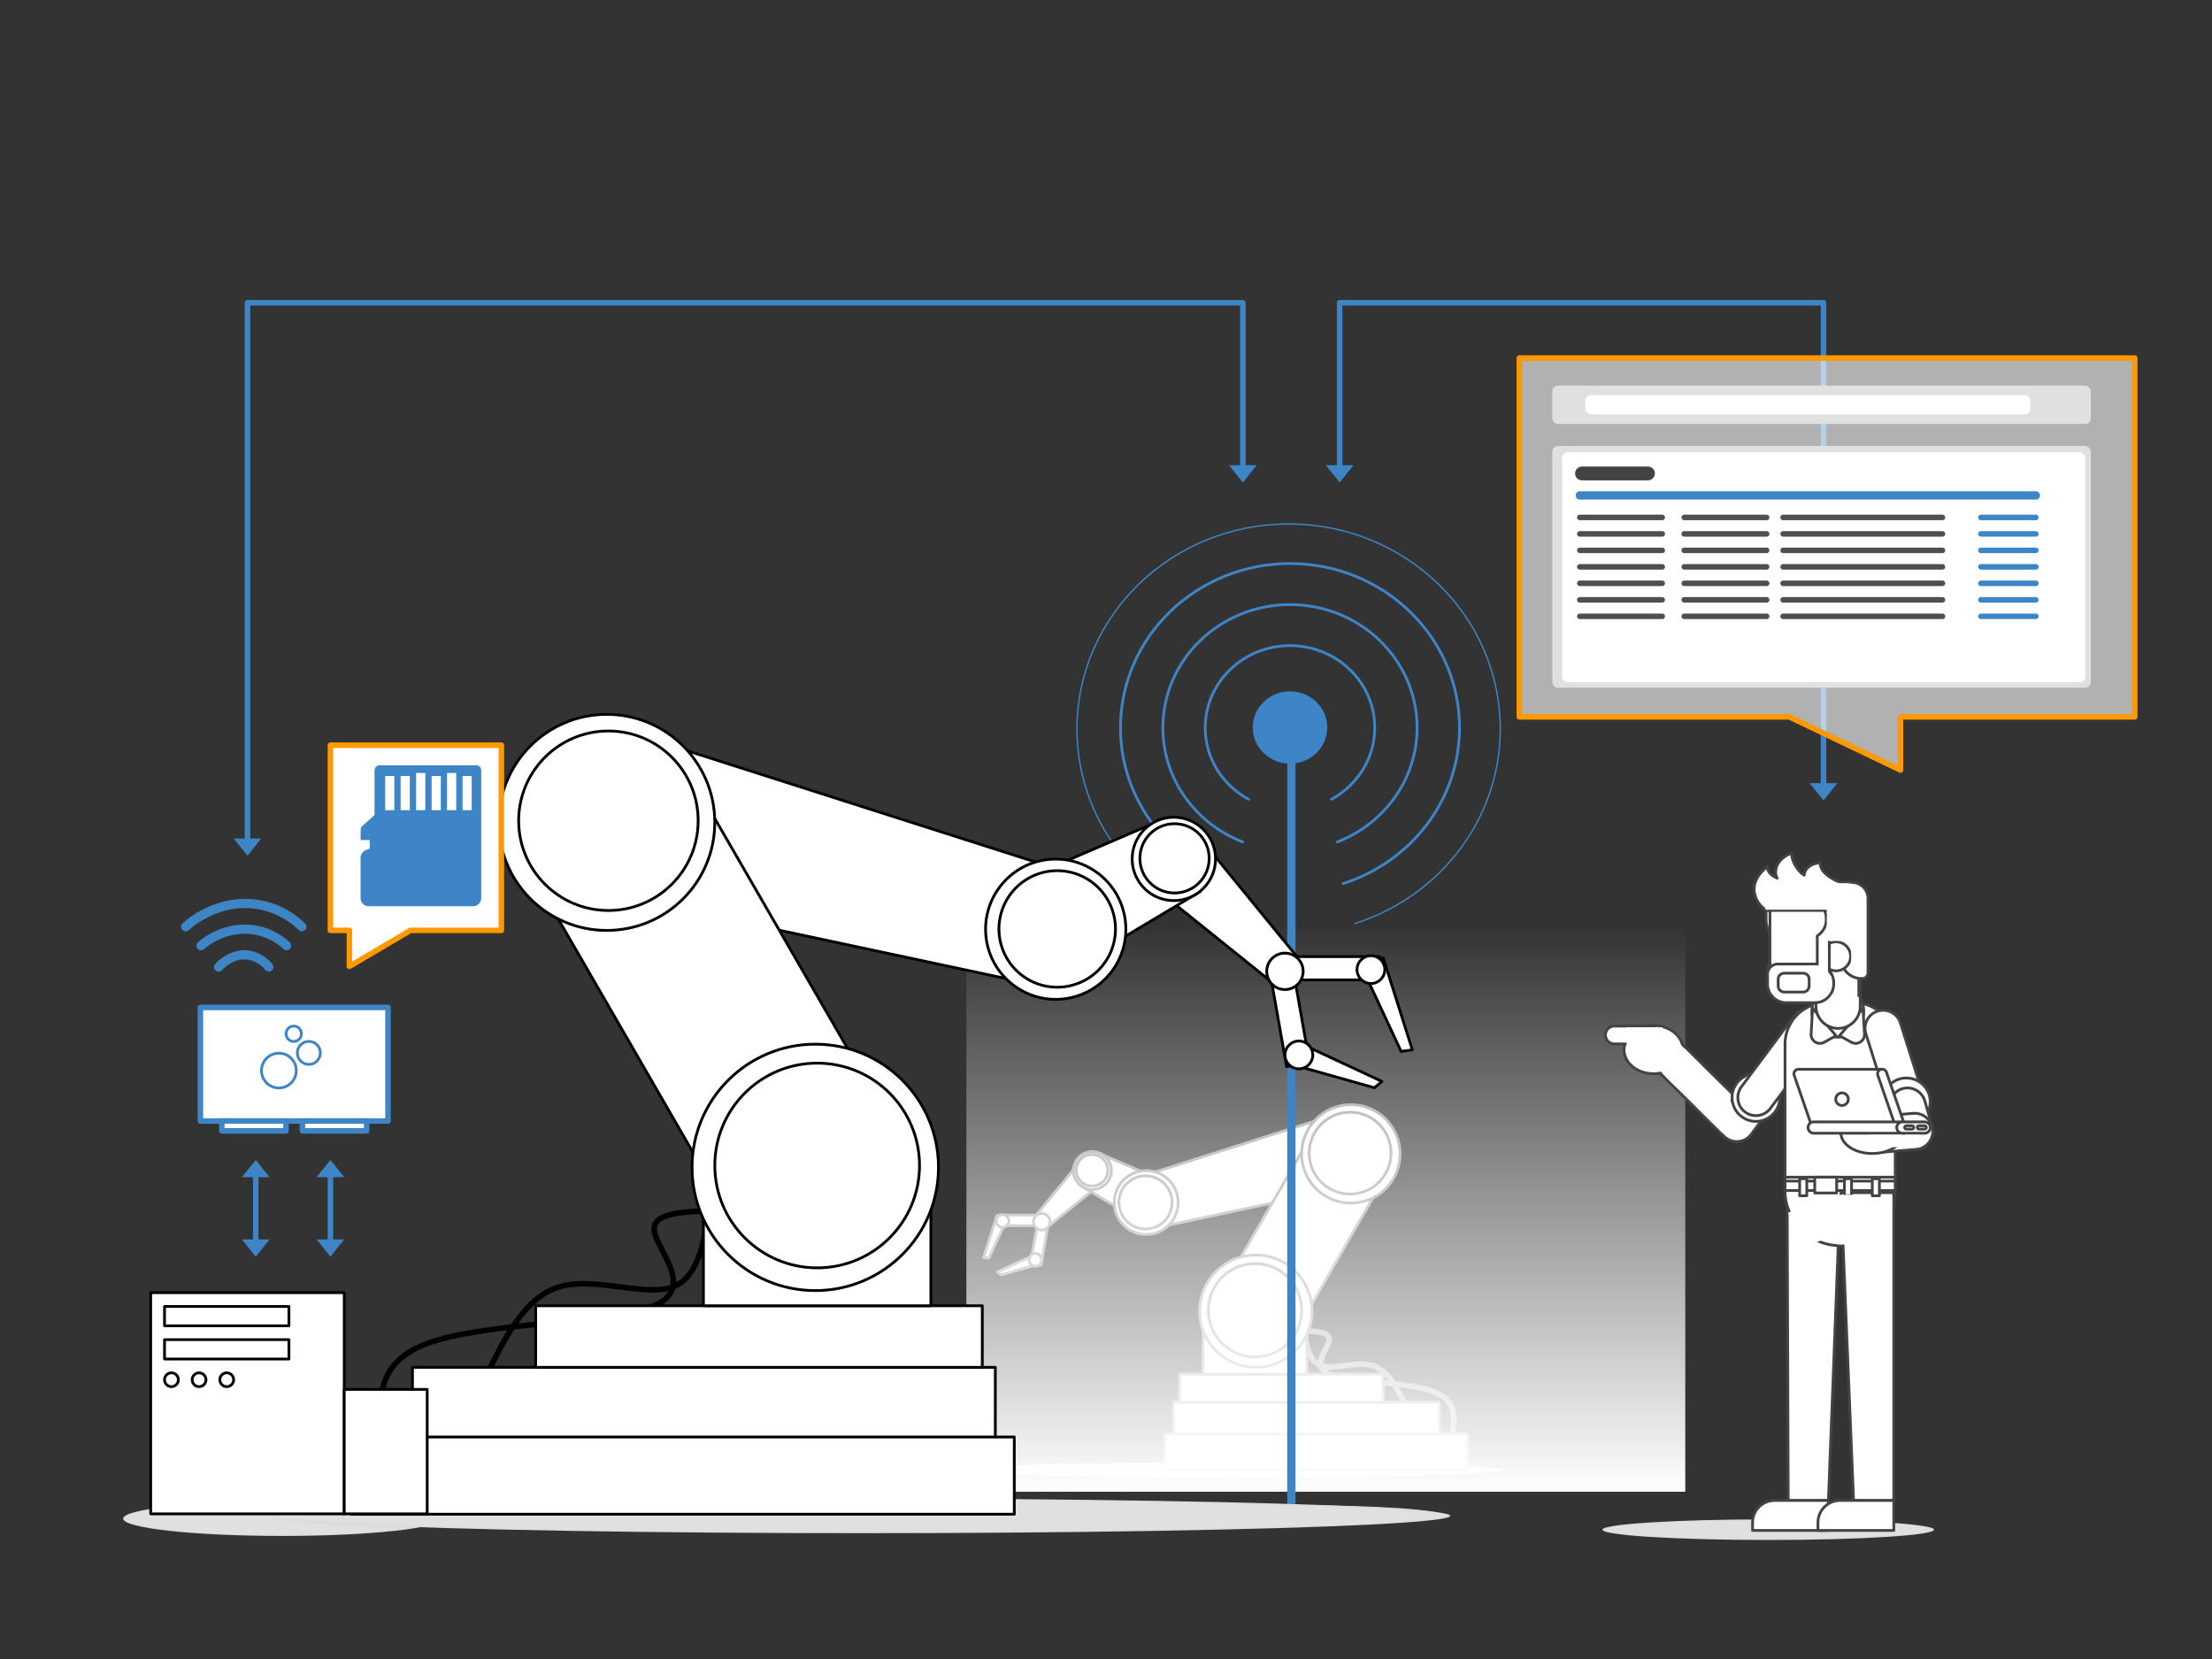 <svg xmlns="http://www.w3.org/2000/svg" xmlns:xlink="http://www.w3.org/1999/xlink" width="800" height="600" stroke="#000" stroke-linecap="round" stroke-linejoin="round" fill="#fff" fill-rule="evenodd"><rect width="100%" height="100%" fill="#333333" stroke="none"/><style><![CDATA[.B{stroke:#3d85c6}.C{stroke-width:2}.D{fill:none}.E{stroke:none}.F{fill:#3d85c6}.G{stroke:#4f4f4f}.H{fill:#e0e0e0}.I{stroke-opacity:.02}.J{fill-rule:nonzero}.K{stroke-miterlimit:10}]]></style><defs><linearGradient id="A" x1="50%" y1="100%" x2="50%" y2="0%"><stop offset="0%" stop-color="#fff"/><stop offset="100%" stop-color="#fff" stop-opacity="0"/></linearGradient><path d="M0 0l4 5h-8z" id="B" class="E"/><path id="C" d="M646.61 445.82h5.47v1.57h-5.47v-1.57z"/><path id="D" d="M653.28 445.82h2.74v1.57h-2.74v-1.57z"/><path id="E" d="M643.68 396.93c0 4.77-3.86 8.63-8.63 8.63-4.76 0-8.62-3.86-8.62-8.63a8.6 8.6 0 0 1 8.62-8.62c4.77 0 8.63 3.86 8.63 8.62z"/><path id="F" d="M661.27 553.5h-27.43v-2.87c0-4.39 3.57-7.96 7.96-7.96h19.47v10.83z"/><path id="G" d="M696.08 408.37h-2.07c-.34 0-.62-.28-.62-.62h0c0-.34.28-.62.62-.62h2.07c.35 0 .62.28.62.62h0c0 .34-.27.62-.62.62z"/><path id="H" d="M667.06 426.29h2.58v6.17h-2.58v-6.17z"/></defs><g stroke="#a2a2a2"><ellipse cx="446.36" cy="531.64" rx="96.86" ry="2.86" class="E H"/><g class="C D"><path d="M468.25 481.37c6.36-.02 12.72-.03 12.5 3.13s-7.03 9.5 0 12.5c7.03 2.99 27.9 2.64 37.5 6.25s7.92 11.18 6.25 18.75"/><path d="M471.38 478.25c.83 6.94 1.67 13.89 6.25 15.63 4.58 1.73 12.92-1.74 18.75 0 5.83 1.73 9.17 8.68 12.5 15.62"/></g><path d="M392.85 417.31l-19.91 24.38 3.75 3.75 24.55-19.74z"/><path d="M425.72 429.22l-28.39-12.21-6.61 11.7 27.56 16.47z"/><path d="M491.67 400.27l-81.93 26.17 3.68 18.59 82.01-17.46zM424.5 507.16h96.09v11.72H424.5z"/><path d="M426.65 497h73.63v10.16h-73.63z"/><path d="M435.13 481.38h37.5v15.63h-37.5z"/><g transform="matrix(.996 -.087 .087 .996 387.616 417.086)"><circle cx="6.88" cy="6.88" r="6.88"/><circle cx="6.77" cy="6.77" r="5.71"/></g><path d="M372.7 456.93l2.64-15 3.78.67-2.64 15z"/><path d="M361.17 439.44h15.23v3.84h-15.23z"/><path d="M360.55 439.64l-4.8 15.17 1.84.25 6.44-13.8zm14.01 13.95l-13.8 6.44 1.24 1.04 14.18-4z"/><circle cx="3" cy="3" r="3" transform="matrix(.996 -.087 .087 .996 373.499 439.141)"/><circle cx="2.29" cy="2.29" r="2.29" transform="matrix(.996 -.087 .087 .996 360.099 439.498)"/><circle cx="2.29" cy="2.29" r="2.29" transform="matrix(.996 -.087 .087 .996 371.969 453.568)"/><g transform="matrix(.819 -.574 .574 .819 398.43 432.081)"><circle cx="11.56" cy="11.56" r="11.56"/><circle cx="11.39" cy="11.39" r="9.61"/></g><path d="M440.73 468.66l31.76-55.02 26.53 15.31-31.76 55.02z"/><circle cx="454.19" cy="474.19" r="20.31"/><circle cx="453.89" cy="473.89" r="16.88"/><circle cx="488.56" cy="417.31" r="17.81"/><circle cx="488.29" cy="417.04" r="14.8"/><path d="M421.38 518.64h109.38v12.73H421.38z"/></g><path fill="url(#A)" d="M349.5 334.5h260v205h-260z" class="E"/><path d="M485.75 319.56c24.44-7.81 42.1-30.08 42.1-56.37 0-32.79-27.45-59.38-61.3-59.38-33.86 0-61.31 26.59-61.31 59.38 0 26.29 17.66 48.56 42.1 56.37m36.33-15.06c16.91-6.58 28.85-22.58 28.85-41.31 0-24.59-20.58-44.53-45.97-44.53-25.4 0-45.98 19.94-45.98 44.53 0 18.73 11.94 34.73 28.85 41.31m32.13-15.43c9.33-5.09 15.65-14.76 15.65-25.88 0-16.4-13.73-29.69-30.65-29.69-16.93 0-30.66 13.29-30.66 29.69 0 11.12 6.32 20.79 15.65 25.88" class="B D K"/><ellipse cx="467.03" cy="547.94" rx="54.37" ry="3.58" class="H I"/><g class="B"><g class="F"><path d="M454.08 263.1c0-6.69 5.56-12.07 12.46-12.07 6.91 0 12.47 5.38 12.47 12.07s-5.56 12.08-12.47 12.08c-6.9 0-12.46-5.39-12.46-12.08z" class="C J"/><path d="M467.04 266.77v279.02" stroke-width="3"/></g><path d="M490.02 334.02c30.52-9.75 52.57-37.55 52.57-70.38 0-40.95-34.27-74.14-76.55-74.14-42.27 0-76.54 33.19-76.54 74.14 0 32.83 22.04 60.63 52.57 70.38" stroke-width=".5" class="D K"/></g><g class="H I"><ellipse cx="102.02" cy="549.23" rx="57.48" ry="6.27"/><ellipse cx="312.02" cy="548.23" rx="212.48" ry="6.27"/></g><g class="C D"><path d="M264 437.97c-13.95-.04-27.91-.09-27.42 6.85s15.43 20.85 0 27.42c-15.42 6.57-61.2 5.8-82.26 13.71-21.05 7.92-17.38 24.53-13.71 41.13"/><path d="M257.15 431.11c-1.83 15.23-3.65 30.47-13.71 34.28-10.05 3.8-28.33-3.81-41.13 0-12.8 3.8-20.11 19.04-27.42 34.27"/></g><path d="M429.4 297.43l43.68 53.48-8.21 8.22L411 315.84z"/><path d="M357.28 323.55l62.28-26.78 14.51 25.68-60.47 36.1z"/><path d="M212.63 260.06l179.72 57.41-8.07 40.79-179.89-38.32zm-63.45 234.46h210.79v25.71H149.18z"/><path d="M193.74 472.24h161.52v22.28H193.74z"/><path d="M254.4 437.96h82.26v34.28H254.4z"/><g transform="matrix(.996 .087 -.087 .996 410.832 294.313)"><circle cx="15.08" cy="15.08" r="15.08"/><circle cx="15.31" cy="14.85" r="12.53"/></g><path d="M467.81 351.42l5.8 32.9-8.29 1.46-5.8-32.9z"/><path d="M465.48 345.97h33.41v8.42h-33.41z"/><path d="M500.25 346.42l10.53 33.28-4.04.56-14.12-30.28zM469.51 377l30.28 14.12-2.72 2.28-31.12-8.77z"/><circle cx="6.59" cy="6.59" r="6.59" transform="matrix(.996 .087 -.087 .996 458.722 344.163)"/><circle cx="5.03" cy="5.03" r="5.03" transform="matrix(.996 .087 -.087 .996 491.238 345.231)"/><circle cx="5.03" cy="5.03" r="5.03" transform="matrix(.996 .087 -.087 .996 465.188 376.081)"/><g transform="matrix(.819 .574 -.574 .819 375.602 300.74)"><circle cx="25.36" cy="25.36" r="25.36"/><circle cx="25.75" cy="24.97" r="21.07"/></g><path d="M254.68 289.39l69.68 120.69-58.2 33.6-69.68-120.69z"/><circle cx="294.85" cy="422.2" r="44.56"/><circle cx="295.54" cy="421.52" r="37.02"/><circle cx="219.44" cy="297.43" r="39.07"/><circle cx="220.04" cy="296.83" r="32.46"/><path d="M126.9 519.71h239.93v27.93H126.9zM54.5 467.5h70v80h-70z"/><path d="M124.5 502.5h30v45h-30zm-65-30h45v7h-45zm0 12h45v7h-45z"/><circle cx="62" cy="499" r="2.5"/><circle cx="72" cy="499" r="2.5"/><circle cx="82" cy="499" r="2.5"/><ellipse cx="639.52" cy="553.23" rx="59.98" ry="3.73" class="H I"/><g stroke="#434343" stroke-linejoin="miter" class="J"><path d="M648.88 422.17c0 .3-.12.59-.33.8s-.5.33-.8.33-.59-.12-.81-.33c-.21-.21-.33-.5-.33-.8s.12-.59.33-.81c.22-.21.51-.33.81-.33.63 0 1.13.51 1.13 1.14z"/><use xlink:href="#C"/><use xlink:href="#D"/><use xlink:href="#C" y="2.19"/><use xlink:href="#D" y="2.19"/><use xlink:href="#C" y="4.37"/><use xlink:href="#D" y="4.37"/><path d="M628.13 412.85a6.5 6.5 0 0 1-4.59-1.88l-24.57-24.2c-2.57-2.53-2.6-6.67-.07-9.24s6.67-2.6 9.24-.07l24.57 24.2c2.58 2.53 2.61 6.67.08 9.24a6.5 6.5 0 0 1-4.66 1.95z"/><path d="M628.13 412.85a6.4 6.4 0 0 1-3.87-1.28 6.5 6.5 0 0 1-1.38-9.13l6.92-9.38a6.5 6.5 0 1 1 10.51 7.75l-6.92 9.38a6.5 6.5 0 0 1-5.26 2.66z"/><use xlink:href="#E"/><path d="M635.05 403.48c-1.36 0-2.73-.43-3.9-1.3-2.89-2.16-3.49-6.25-1.33-9.15l18.94-25.4c2.16-2.89 6.25-3.49 9.15-1.33 2.89 2.15 3.48 6.25 1.33 9.14l-18.95 25.41a6.5 6.5 0 0 1-5.24 2.63zm11.31 27.97l.37 111.23h14.54l4.23-109.94z"/><use xlink:href="#F"/><path d="M685.43 377.63v50.32h-39.85v-50.32a15 15 0 0 1 14.99-14.99h9.87a15 15 0 0 1 14.99 14.99z"/><path d="M674.04 365.72a9.4 9.4 0 0 1-9.38 9.38 9.4 9.4 0 0 1-9.38-9.38c0-2.49.99-4.87 2.75-6.63s4.14-2.75 6.63-2.75a9.4 9.4 0 0 1 9.38 9.38z"/><path d="M665.28 374.55l4.28 2.39a3.2 3.2 0 0 0 4.76-2.98l-.56-9.33c0 .18-8.48 9.92-8.48 9.92zm-1.24 0l-4.28 2.39a3.2 3.2 0 0 1-4.75-2.98l.55-9.33a485.4 485.4 0 0 0 8.48 9.92z"/><path d="M656.77 340.45v23.47a8 8 0 0 0 8.01 8.01h0a8 8 0 0 0 8-8.01v-23.47h-16.01zm-18.04-12.92h12.92v15.79h-1.97c-6.05 0-10.95-4.9-10.95-10.94v-4.85zm12.93 28.98h-12.4v-5.8c0-1.91 1.54-3.45 3.45-3.45h8.95v9.25z"/><path d="M640.13 328.99v20.1a10.9 10.9 0 0 0 10.91 10.92h21.22v-31.02c0-3.99-3.24-7.22-7.22-7.22h-17.69a7.2 7.2 0 0 0-7.22 7.22z"/><path d="M665.79 319.15h3.97a5.8 5.8 0 0 1 5.81 5.81v26.88c0 1.14-.92 2.05-2.05 2.05h-.31a7.4 7.4 0 0 1-7.42-7.42v-27.32z"/><path d="M660.56 324.91h11.17v21.48h-11.17v-21.48z"/><path d="M669.29 345.87c0 1.39-.56 2.72-1.54 3.7s-2.31 1.54-3.7 1.54a5.3 5.3 0 0 1-3.71-1.54c-.98-.98-1.53-2.31-1.53-3.7 0-2.89 2.35-5.24 5.24-5.24 1.39 0 2.72.55 3.7 1.53a5.3 5.3 0 0 1 1.54 3.71zm-12.88 16.76h-10.38c-3.74 0-6.77-3.03-6.77-6.77v-3.48c0-2.05 1.67-3.72 3.72-3.72h13.43c3.74 0 6.77 3.03 6.77 6.77v.43c0 3.74-3.03 6.77-6.77 6.77z"/><path d="M652.11 358.79h-6.81a2.2 2.2 0 0 1-2.2-2.2v-2.42a2.2 2.2 0 0 1 2.2-2.2h6.81a2.2 2.2 0 0 1 2.2 2.2v2.42a2.2 2.2 0 0 1-2.2 2.2zm5.13-32.83v.42c1.99 1.27 3.32 3.5 3.32 6.04s-1.33 4.77-3.32 6.04v15.78h4.36v-28.28h-4.36z"/><path d="M639.6 319.15h29.33v10.13H639.6v-10.13z"/><path d="M639.6 329.28c-2.44 0-10.13-8.21-.35-15.89-.17 2.44 2.45 3.84 3.49 4.19-1.04-1.57-1.22-6.46 5.24-9.08-.17 3.32 2.8 7.16 4.54 8.03 0-1.22 1.05-4.01 5.76-4.54 0 2.27 1.4 5.24 9.61 8.03-.35 4.19-26.37 6.81-26.37 6.81l-1.92 2.45zm45.83 96.46v4.84c0 11-8.92 19.92-19.93 19.92-11 0-19.92-8.92-19.92-19.92v-4.84h39.85z"/><path d="M665.79 431.36l4.58 111.32h14.55V431.36z"/><use xlink:href="#F" x="23.65"/><path d="M608.65 379.6c0 4.82-4.76 8.72-10.64 8.72s-10.65-3.9-10.65-8.72a8 8 0 0 1 3.12-6.16c1.99-1.63 4.7-2.55 7.53-2.55 5.88 0 10.64 3.9 10.64 8.71z"/><path d="M596.75 377.54h-12.89c-1.78 0-3.22-1.44-3.22-3.22s1.44-3.22 3.22-3.22h12.89c1.78 0 3.22 1.44 3.22 3.22s-1.44 3.22-3.22 3.22zm92.7 27.5c-2.77 0-5.35-1.78-6.23-4.57l-8.39-26.58a6.5 6.5 0 0 1 4.26-8.19c3.44-1.09 7.11.82 8.2 4.26l8.39 26.58c1.09 3.44-.82 7.11-4.26 8.2-.65.2-1.32.3-1.97.3z"/><use xlink:href="#E" x="54.4" y="1.57"/><path d="M692.47 415.72c-2.86 0-5.48-1.88-6.29-4.76l-2.59-9.18c-.98-3.47 1.04-7.08 4.51-8.06s7.08 1.04 8.06 4.51l2.6 9.17c.98 3.47-1.04 7.09-4.51 8.07-.6.17-1.2.25-1.78.25z"/><path d="M679.15 416.81c-3.37 0-6.22-2.58-6.51-5.99-.3-3.6 2.38-6.75 5.98-7.05l13.31-1.11c3.59-.3 6.75 2.38 7.05 5.98.3 3.59-2.37 6.75-5.97 7.05l-13.31 1.1c-.19.02-.37.02-.55.02z"/><path d="M688.48 409.73c0 1.97-1.19 3.87-3.32 5.27s-5.02 2.18-8.03 2.18-5.9-.78-8.03-2.18c-2.12-1.4-3.32-3.3-3.32-5.27 0-4.12 5.08-7.46 11.35-7.46s11.35 3.34 11.35 7.46z"/><path d="M680.48 386.72h-29.79c-.25-.04-.52-.02-.77.07-.87.3-1.33 1.24-1.03 2.11l6.34 18.35c.24.69.88 1.12 1.57 1.12.18 0 .36-.03.54-.1h30.25l-7.11-21.55z"/><path d="M687.05 408.37c-.69 0-1.33-.43-1.57-1.12l-6.34-18.35c-.3-.87.16-1.81 1.03-2.11.86-.3 1.8.16 2.1 1.03l6.34 18.35c.3.86-.16 1.81-1.02 2.11a1.7 1.7 0 0 1-.54.09z"/><path d="M687.9 409.84h-31.95c-1.13 0-2.04-.92-2.04-2.05h0c0-1.13.91-2.04 2.04-2.04h31.95c1.13 0 2.04.91 2.04 2.04h0c0 1.13-.91 2.05-2.04 2.05z"/><path d="M696.08 409.84h-8.06c-1.13 0-2.04-.92-2.04-2.05h0c0-1.13.91-2.04 2.04-2.04h8.06c1.13 0 2.04.91 2.04 2.04h0c0 1.13-.91 2.05-2.04 2.05zm-27.61-12.3c0 .6-.24 1.18-.67 1.61s-1.01.67-1.61.67c-1.26 0-2.28-1.02-2.28-2.28s1.02-2.28 2.28-2.28c.6 0 1.18.24 1.61.67.43.42.67 1 .67 1.61z"/><use xlink:href="#G"/><use xlink:href="#G" x="-4.56"/><path d="M645.58 427.15h39.85v3.42h-39.85v-3.42z"/><path d="M656.33 425.74h7.92v5.71h-7.92v-5.71z"/><use xlink:href="#H"/><use xlink:href="#H" x="-16.19"/><use xlink:href="#H" x="10.07"/></g><g class="E"><path d="M638.5 319.5h30v9.5h-30z"/><path d="M663.5 319.5h6v4.93h-6z"/><path d="M669.5 323.5h5v25h-5z"/><path d="M660.7 323.3h11v17h-11zm-5.7 25.85h5.5v8H655z"/><path d="M658.2 353.25h4v3.65h-4zm6.3 78.85h9v18h-9zm-17.81 6.48l8.46-3.08 4.63 12.71-8.46 3.08zm29.81-23.68v-4.5h18v4.5zm-62.92-14.49l5.9-5.9 9.54 9.54-5.9 5.9z"/><path d="M621.99 396.9l3.35-.9 1.71 6.37-3.35.9zm-24.5-12.49l8.46-8.46 9.54 9.54-8.46 8.46zm-9.19-4.91v-7.97h13v7.97zm75.45-20.4h8v2.2h-8zm-6.79-6.57l3.28-2.29 2.09 2.99-3.28 2.29z"/><path d="M662.68 359.49h1.75v2.2h-1.75z"/><path d="M662.76 359.37l1.43 1-1.26 1.8-1.43-1z"/></g><g transform="translate(484.5 109.5)"><path d="M0 59.38V0h175v174.38" class="B C D"/><g class="F"><use transform="matrix(-1.25 0 0 -1.25 0 130)" xlink:href="#B" y="52"/><use transform="matrix(-1.25 0 0 -1.25 350 360)" x="140" xlink:href="#B" y="144"/></g></g><path d="M119.5 269.5h61.82v66.98h-32.88l-22.07 13.02v-13.02h-6.87V269.5" stroke="#f90" class="C"/><path d="M172.2 276.77h-34.85c-1.05 0-1.89.85-1.89 1.89v16.11l-4.39 3.93c-.42.36-.64.87-.64 1.43v3.68h3.28v3.04l-1.51.65a3 3 0 0 0-1.79 2.74v14.55c0 1.65 1.33 2.96 2.96 2.96h37.72c1.64 0 2.95-1.33 2.95-2.96v-46.15c.05-1.02-.8-1.87-1.84-1.87zm-29.59 16.25h-3.32v-12.39h3.32v12.39zm5.6 0h-3.32v-12.39h3.32v12.39zm5.61 0h-3.33v-13.46h3.33v13.46zm5.6 0h-3.32v-12.39h3.32v12.39zm5.58 0h-3.33v-13.46H165v13.46zm5.6 0h-3.32v-12.39h3.32v12.39z" class="E F J"/><g class="B"><g class="C"><path d="M72.47 364.35h67.86v41.08H72.47z"/><path d="M80.22 405.43h23.22V409H80.22zm29.15 0h23.22V409h-23.22z"/></g><circle cx="106.23" cy="373.87" r="2.78"/><circle cx="111.69" cy="380.8" r="4.16"/><circle cx="100.86" cy="387.19" r="6.29"/></g><path d="M97.22 351.4c-.5 0-1.01-.23-1.32-.66-.03-.04-2.92-3.75-7.53-3.75-4.71 0-7.98 3.8-8.02 3.84-.59.7-1.65.78-2.35.18-.69-.59-.78-1.64-.18-2.34.17-.21 4.33-5.01 10.55-5.01 6.29 0 10.02 4.88 10.18 5.08.55.74.4 1.77-.34 2.32-.29.23-.63.34-.99.34zm-24.54-7.73c-.44 0-.88-.17-1.21-.53-.63-.67-.59-1.72.08-2.34.28-.26 7.01-6.42 16.98-6.42 10.04 0 16.05 6.22 16.31 6.49.63.66.6 1.72-.06 2.34-.66.63-1.72.61-2.34-.06-.05-.05-5.34-5.44-13.91-5.44-8.68 0-14.66 5.47-14.72 5.52-.32.29-.72.44-1.13.44zm36.48-6.85c-.46 0-.9-.18-1.23-.54-.07-.07-7.39-7.86-19.26-7.86-11.96 0-20.29 7.86-20.37 7.93-.67.64-1.71.62-2.35-.04-.63-.67-.61-1.71.05-2.35.38-.37 9.35-8.87 22.68-8.87a30.9 30.9 0 0 1 21.72 8.95c.61.67.57 1.73-.1 2.34-.33.29-.74.44-1.14.44z" class="E F J"/><g transform="translate(89.5 109.5)"><path d="M360 59.38V0H0v194.38" class="B C D"/><g class="F"><use transform="matrix(-1.25 0 0 -1.25 720 130)" x="288" xlink:href="#B" y="52"/><use transform="matrix(-1.25 0 0 -1.25 0 400)" xlink:href="#B" y="160"/></g></g><path d="M772.06 129.5H549.5v129.77h97.65l40.18 19.23v-19.23h84.73V129.5" stroke="#f90" fill-opacity=".62" class="C"/><g class="E"><g class="H"><rect x="561.42" y="139.44" width="194.74" height="13.91" rx="2"/><rect x="561.42" y="161.29" width="194.74" height="87.44" rx="2"/></g><rect x="573.35" y="142.91" width="160.96" height="6.96" rx="2"/><rect x="565" y="163.58" width="189.18" height="83.16" rx="2"/></g><g class="D"><path d="M571.36 179.18H736.3" stroke-width="3" class="B"/><path d="M572.15 171.23H596" stroke="#434343" stroke-width="5"/><g class="C"><path d="M571.36 187.13h29.81m7.95 0h29.81m5.96 0h57.63" class="G"/><path d="M716.42 187.13h19.87" class="B"/><path d="M571.36 193.09h29.81m7.95 0h29.81m5.96 0h57.63" class="G"/><path d="M716.42 193.09h19.87" class="B"/><path d="M571.36 199.05h29.81m7.95 0h29.81m5.96 0h57.63" class="G"/><path d="M716.42 199.05h19.87" class="B"/><path d="M571.36 205.01h29.81m7.95 0h29.81m5.96 0h57.63" class="G"/><path d="M716.42 205.01h19.87" class="B"/><path d="M571.36 210.97h29.81m7.95 0h29.81m5.96 0h57.63" class="G"/><path d="M716.42 210.97h19.87" class="B"/><path d="M571.36 216.94h29.81m7.95 0h29.81m5.96 0h57.63" class="G"/><path d="M716.42 216.94h19.87" class="B"/><path d="M571.36 222.9h29.81m7.95 0h29.81m5.96 0h57.63" class="G"/><path d="M716.42 222.9h19.87" class="B"/></g></g><g transform="translate(92.5 419.5)"><path d="M0 5.63v23.75" class="B C D"/><g class="F"><use y="28" xlink:href="#B" transform="matrix(-1.25 0 0 -1.25 0 70)"/><use xlink:href="#B" transform="matrix(1.25 0 0 1.25 0 0)"/></g></g><g transform="translate(119.5 419.5)"><path d="M0 5.63v23.75" class="B C D"/><g class="F"><use y="28" xlink:href="#B" transform="matrix(-1.25 0 0 -1.25 0 70)"/><use xlink:href="#B" transform="matrix(1.25 0 0 1.25 0 0)"/></g></g></svg>